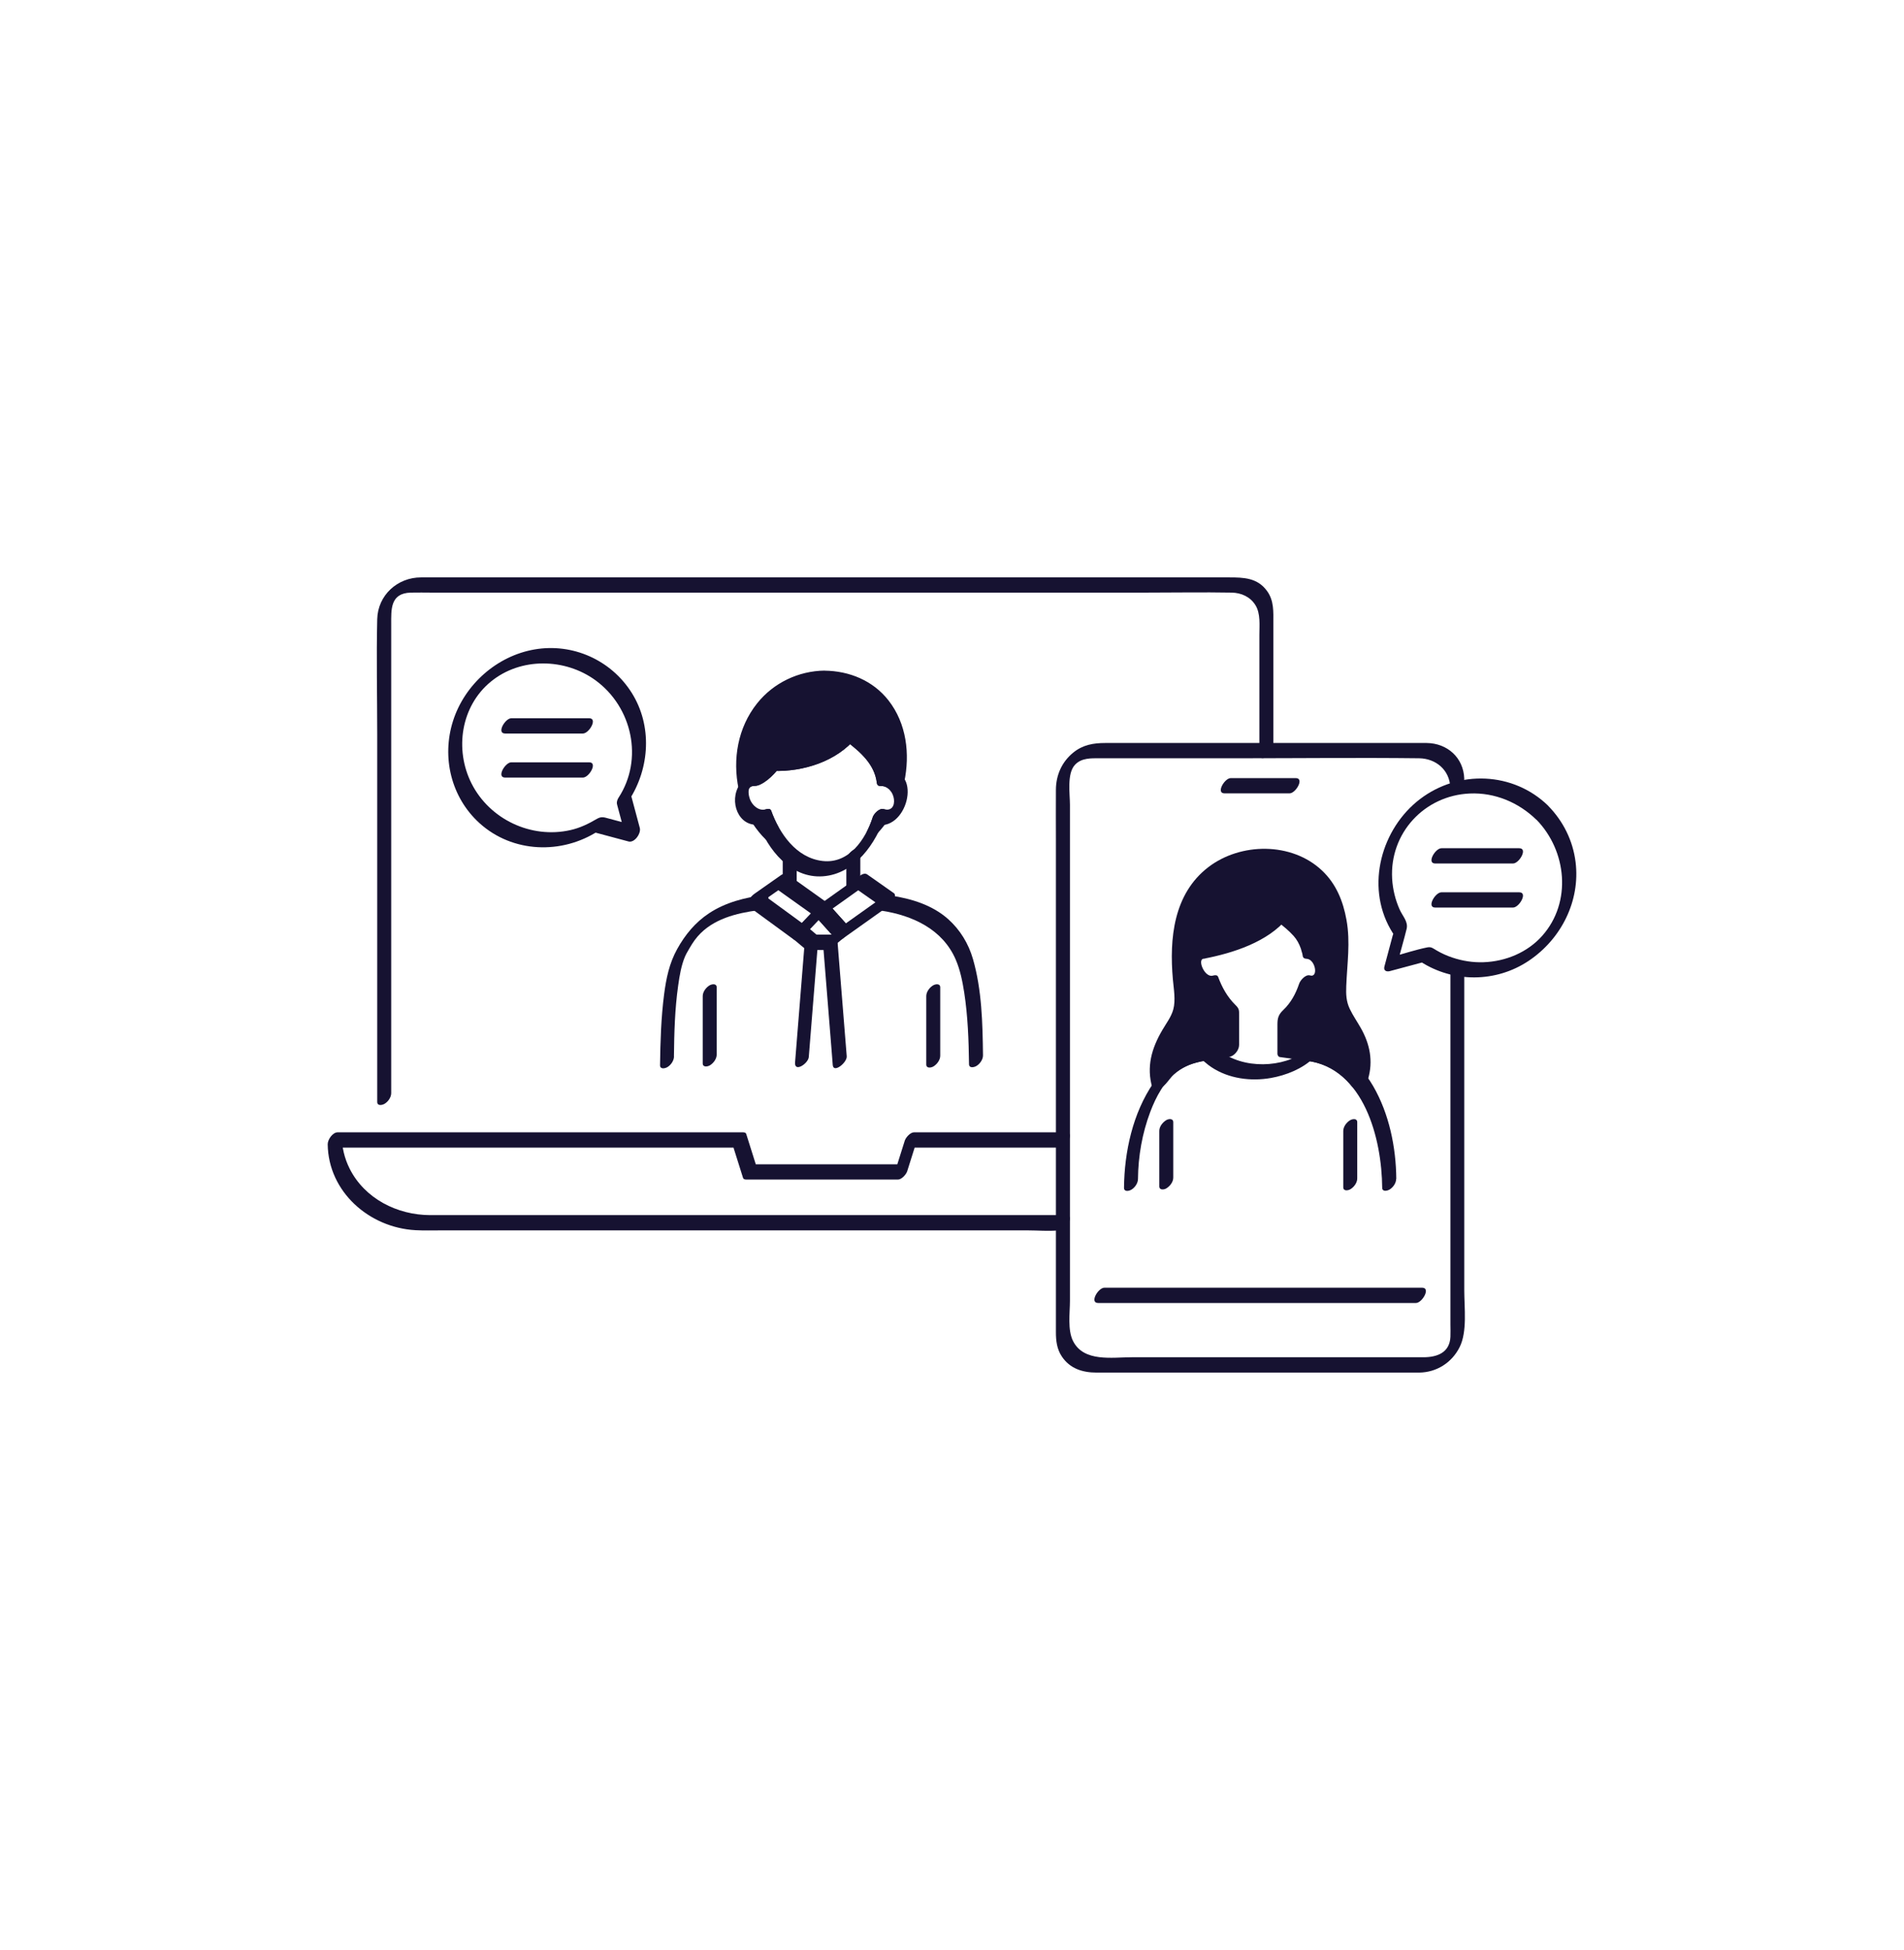 <?xml version="1.0" encoding="UTF-8"?>
<svg id="_レイヤー_1" data-name="レイヤー 1" xmlns="http://www.w3.org/2000/svg" viewBox="0 0 293 300">
  <defs>
    <style>
      .cls-1 {
        fill: #161231;
        stroke-width: 0px;
      }
    </style>
  </defs>
  <g>
    <path class="cls-1" d="M135.25,125.65c-.24.74-.52,1.45-.85,2.12.59-.61,1.12-1.28,1.6-2.01-.15,0-.29,0-.44-.03-.11-.02-.2-.06-.31-.09ZM126.42,104.35c-6.67,0-12.08,5.01-12.08,12.82,0,1.23.15,2.43.4,3.57.37-.5.87-.86,1.49-.96.2-.04.4-.04.6-.02,0,0,1.87-1.05,2.62-2.32,0,0,8.01.28,11.71-4.45,0,0,1.94,1.47,3.09,2.76,1.5,1.69,1.76,4,1.76,4,.2-.02.4-.02.6.02.61.11,1.12.47,1.49.96.25-1.14.4-2.33.4-3.57,0-7.81-5.41-12.82-12.08-12.82ZM117.27,125.74c-.15.03-.29.03-.44.03.57.86,1.2,1.65,1.92,2.34-.43-.78-.81-1.61-1.11-2.48-.12.04-.24.09-.37.11Z"/>
    <g>
      <path class="cls-1" d="M134.29,125.76c-.23.73-.52,1.44-.85,2.12l-.09.29c-.04.13-.04.26,0,.38.04.17.15.34.34.38.17.03.33,0,.49-.06.32-.11.58-.38.81-.61.68-.71,1.28-1.49,1.82-2.31.18-.28.32-.65.24-.98,0-.11-.06-.21-.15-.28-.13-.09-.27-.13-.42-.1-.07,0-.13,0-.2,0h.23c-.2,0-.36-.04-.55-.11-.24-.08-.58.08-.77.2-.29.18-.58.48-.75.78-.22.39-.51,1.15.1,1.36.12.04.24.08.37.1.2.03.41.03.61.03l-.33-1.37c-.11.17-.23.34-.35.51l.22-.3c-.38.53-.8,1.03-1.25,1.49l1.55.38c.33-.69.62-1.4.85-2.12.08-.24.18-.54.06-.79-.1-.21-.32-.31-.55-.27-.3.04-.59.21-.81.41-.26.24-.53.54-.63.88Z"/>
      <path class="cls-1" d="M126.9,103.18c-4.03.05-7.87,1.88-10.39,5.04-2.97,3.72-3.81,8.6-2.84,13.2.2.98,1.27.28,1.66-.18s1.08-.26,1.58-.52c.28-.14.54-.33.79-.51,1.01-.71,1.88-1.53,2.56-2.57l-1.29.98c4.63.15,9.8-1.46,12.78-5.13l-1.49.58c2.14,1.63,4.33,3.53,4.67,6.37.04.35.25.51.6.5.73-.03,1.22.35,1.67.88.63.75,1.85-.99,1.95-1.48.91-4.33.36-9.01-2.42-12.57-2.38-3.05-6.03-4.54-9.84-4.58-.96-.01-2.34,2.34-.96,2.35,3.4.04,6.65,1.49,8.81,4.14,2.6,3.19,3.12,7.55,2.3,11.48l1.95-1.48c-.67-.79-1.49-1.13-2.51-1.08l.6.5c-.39-3.18-2.59-5.31-5.02-7.16-.48-.37-1.21.23-1.49.58-2.22,2.74-6.13,3.58-9.49,3.75-.34.02-.72-.03-1.06.02-.79.12-1.1.71-1.59,1.27-.3.34-.67.62-1.04.87-.13.09-.27.2-.41.27s-.26.03-.07,0c.36-.05-.34-.04-.46,0-.29.07-.55.17-.82.31-.59.32-1.05.76-1.48,1.26l1.66-.18c-.77-3.65-.53-7.82,1.87-10.86,2-2.53,5.1-3.64,8.26-3.68.96-.01,2.33-2.37.96-2.35Z"/>
      <path class="cls-1" d="M117.75,124.57c-.15.02-.29.03-.44.03l-.26.07-.27.14c-.26.16-.47.38-.64.63-.14.19-.24.38-.31.6-.05.17-.13.47-.02.64.59.9,1.27,1.76,2.05,2.51.17.16.5.11.68.04.26-.11.48-.28.68-.48s.4-.46.5-.74c.08-.23.19-.56.06-.79-.44-.79-.81-1.62-1.11-2.48-.12-.34-.54-.3-.81-.21-.1.03-.19.07-.29.09l.26-.07s-.06.01-.09.02c-.31.06-.57.21-.81.41-.25.22-.52.56-.63.88-.08.23-.19.56-.06.79.11.2.31.32.55.27.22-.04.43-.1.63-.18l-.81-.21c.3.86.67,1.69,1.11,2.48l1.92-1.98c-.53-.51-1.02-1.08-1.46-1.67l.12.17c-.16-.22-.32-.44-.46-.67l-1.5,2.08c.15,0,.29,0,.44-.03.3-.05.58-.21.81-.41.25-.22.52-.56.63-.88.08-.23.19-.56.06-.79-.11-.2-.31-.31-.55-.27Z"/>
    </g>
  </g>
  <path class="cls-1" d="M135.53,120.94c2.35-.1,2.93,4.3.44,3.55-.67-.2-1.5.75-1.67,1.28-1.12,3.39-3.65,7.18-7.73,6.7s-6.63-4.26-7.89-7.74c-.13-.35-.54-.29-.81-.21-1.08.33-2.1-.59-2.46-1.54-.17-.44-.37-1.39-.03-1.82.27-.33.74-.17,1.1-.26,1.49-.39,2.98-2.06,3.78-3.27l-1.29.98c4.63.15,9.8-1.46,12.78-5.13l-1.49.58c2.14,1.63,4.33,3.54,4.67,6.37.16,1.34,2.27-.39,2.15-1.35-.39-3.18-2.59-5.31-5.02-7.16-.48-.37-1.21.23-1.49.58-1.69,2.08-4.36,3.02-6.92,3.46-.92.16-1.86.26-2.8.3-.61.02-1.06-.06-1.59.32-.61.44-.97,1.16-1.59,1.62-.2.15-.44.36-.67.45-.5.21.28-.01-.15-.07-1.37-.18-2.82,1.58-3.31,2.62-1.33,2.77.54,6.54,3.89,5.53l-.81-.21c1.51,4.21,5.07,8.66,10.01,8.31s8.19-5.1,9.58-9.3l-1.67,1.28c5.02,1.51,7.58-8.46,1.94-8.23-.96.04-2.32,2.41-.96,2.35Z"/>
  <g>
    <path class="cls-1" d="M116.26,139.44c1.36-.95,2.72-1.91,4.07-2.86l-.96.1c2.04,1.46,4.09,2.91,6.13,4.37l.31-1.57c-1.12,1.17-2.24,2.34-3.35,3.51l1.49-.58c-2.28-1.67-4.57-3.34-6.85-5.01-.49-.36-1.18.21-1.49.58-.26.31-.8,1.21-.31,1.57,2.28,1.67,4.57,3.34,6.85,5.01.51.37,1.17-.24,1.49-.58,1.12-1.17,2.24-2.34,3.35-3.51.28-.29.79-1.23.31-1.57-2.04-1.46-4.09-2.91-6.13-4.37-.29-.21-.69-.08-.96.1-1.36.95-2.72,1.91-4.07,2.86-.5.35-1.07.98-1.02,1.64.05.63.73.57,1.13.29Z"/>
    <path class="cls-1" d="M137.52,137.4c-1.36-.95-2.72-1.91-4.07-2.86-.29-.2-.69-.09-.96.1-2.04,1.46-4.09,2.91-6.13,4.37-.52.37-1.44,1.38-.84,2.04,1.05,1.17,2.1,2.34,3.15,3.51.23.25.74.05.96-.1,2.35-1.67,4.7-3.34,7.05-5.01.5-.36,1.07-.98,1.02-1.64-.05-.62-.73-.57-1.13-.29-2.35,1.67-4.7,3.34-7.05,5.01l.96-.1c-1.05-1.17-2.1-2.34-3.15-3.51l-.84,2.04c2.04-1.46,4.09-2.91,6.13-4.37l-.96.1c1.36.95,2.72,1.91,4.07,2.86.5.35,1.18-.21,1.49-.58.25-.3.81-1.22.31-1.57Z"/>
    <path class="cls-1" d="M128.1,145.75l1.8-1.51c.43-.36,1.06-1.29.57-1.83-1.05-1.17-2.1-2.34-3.15-3.51-.15-.17-.51-.11-.68-.04-.33.13-.57.36-.81.61-1.12,1.17-2.24,2.34-3.35,3.51-.3.32-.76,1.19-.31,1.57l1.07.9.63.52c.17.15.34.19.58.19.95.01,1.91,0,2.86,0,.27,0,.62-.25.81-.41.25-.22.52-.56.63-.88.18-.5.16-1.06-.48-1.06-.97,0-1.94,0-2.91,0l.42.1c-.6-.5-1.2-1.01-1.8-1.51l-.31,1.57c1.12-1.17,2.24-2.34,3.35-3.51l-1.49.58c1.05,1.17,2.1,2.34,3.15,3.51l.57-1.83-1.8,1.51c-.4.34-.95,1.11-.7,1.66s1.05.12,1.35-.14Z"/>
    <path class="cls-1" d="M124.46,162.65c.42-5.28.85-10.55,1.27-15.83l.18-2.24-1.53,1.58h2.91l-.6-.5c.43,5.31.85,10.61,1.28,15.92.06.76.12,1.53.18,2.29.11,1.33,2.23-.39,2.15-1.35-.43-5.31-.85-10.61-1.28-15.92-.06-.76-.12-1.53-.18-2.29-.03-.36-.26-.5-.6-.5h-2.91c-.65,0-1.48.98-1.53,1.58-.42,5.28-.85,10.55-1.27,15.83l-.18,2.24c-.13,1.62,2.03.18,2.11-.82h0Z"/>
  </g>
  <g>
    <path class="cls-1" d="M108.14,153.27v10.34c0,.65.76.52,1.13.29.54-.34,1.02-.99,1.02-1.64v-10.34c0-.65-.76-.52-1.13-.29-.54.34-1.02.99-1.02,1.64h0Z"/>
    <path class="cls-1" d="M142.54,153.27c0,3.07,0,6.14,0,9.21v1.3c0,.65.76.52,1.13.29.54-.34,1.02-.99,1.02-1.64,0-3.07,0-6.14,0-9.21v-1.3c0-.65-.76-.52-1.13-.29-.54.34-1.02.99-1.02,1.64h0Z"/>
  </g>
  <g>
    <path class="cls-1" d="M120.45,132.45v4.56c0,.22.15.43.36.49.24.07.57-.07.77-.2.54-.35,1.02-.97,1.02-1.64v-4.56c0-.22-.15-.43-.36-.49-.24-.07-.57.07-.77.2-.54.35-1.02.97-1.02,1.64h0Z"/>
    <path class="cls-1" d="M130.24,132.45v4.56c0,.22.15.43.36.49.24.07.57-.07.77-.2.54-.35,1.02-.97,1.02-1.64v-4.56c0-.22-.15-.43-.36-.49-.24-.07-.57.07-.77.2-.54.35-1.02.97-1.02,1.64h0Z"/>
  </g>
  <path class="cls-1" d="M151.27,162.38c-.06-4.92-.17-10.07-1.55-14.84-.68-2.35-1.97-4.48-3.81-6.12-2.45-2.18-5.66-3.15-8.84-3.63-1.01-.15-2.5,2.17-1.42,2.33,4.79.73,9.41,2.86,11.42,7.52.69,1.6,1.04,3.35,1.31,5.07.56,3.64.69,7.34.74,11.02,0,.66.75.51,1.13.29.54-.32,1.03-1,1.02-1.64h0Z"/>
  <path class="cls-1" d="M103.71,162.53c.04-3.63.14-7.28.65-10.88.22-1.59.49-3.16,1.07-4.51.05-.12.35-.7.12-.27.07-.13.15-.26.22-.39.48-.84.95-1.67,1.59-2.4,2.33-2.69,5.97-3.59,9.36-4.03.95-.12,2.28-2.52.96-2.35-3,.38-6.02,1.13-8.57,2.82-2.12,1.4-3.68,3.3-4.9,5.5s-1.69,4.51-2.01,6.94c-.47,3.62-.58,7.29-.63,10.94,0,.66.76.51,1.13.29.55-.32,1.01-1,1.02-1.64h0Z"/>
  <path class="cls-1" d="M60.2,168.18v-47.89c0-8.07,0-16.14,0-24.21,0-2.29-.17-4.81,3.01-4.9,1.08-.03,2.17,0,3.25,0h109.77c4.43,0,8.88-.08,13.31,0,1.47.03,2.86.64,3.66,1.94s.6,3.07.6,4.58c0,5,0,10,0,15.01v3.46c0,.66.76.51,1.13.29.55-.32,1.02-1,1.02-1.64v-18.95c0-1.74.12-3.44-.97-4.94-1.47-2.04-3.62-2.09-5.83-2.09h-64.17c-10.69,0-21.37,0-32.06,0h-28.14c-3.6,0-6.64,2.72-6.73,6.43-.14,5.91,0,11.85,0,17.76v56.51c0,.66.76.51,1.13.29.55-.32,1.02-1,1.02-1.64h0Z"/>
  <g>
    <path class="cls-1" d="M178.4,174.02v8.51c0,.64.76.54,1.13.29.54-.35,1.02-.97,1.02-1.64v-8.51c0-.64-.76-.54-1.13-.29-.54.35-1.02.97-1.02,1.64h0Z"/>
    <path class="cls-1" d="M206.71,174.02c0,2.53,0,5.06,0,7.58v1.07c0,.65.76.52,1.13.29.54-.34,1.02-.99,1.02-1.64,0-2.53,0-5.06,0-7.58v-1.07c0-.65-.76-.52-1.13-.29-.54.34-1.02.99-1.02,1.64h0Z"/>
  </g>
  <path class="cls-1" d="M168.99,200.48h48.9c.96,0,2.33-2.35.96-2.35h-48.9c-.96,0-2.33,2.35-.96,2.35h0Z"/>
  <path class="cls-1" d="M188.44,122.07h10c.96,0,2.33-2.35.96-2.35h-10c-.96,0-2.33,2.35-.96,2.35h0Z"/>
  <path class="cls-1" d="M164.06,174.22h-23.39c-.59,0-1.28.79-1.44,1.29l-1.55,4.92,1.44-1.29h-23.28l.55.27-1.55-4.92c-.07-.24-.34-.27-.55-.27h-62.31c-.8,0-1.56,1.13-1.55,1.85.1,7.33,6.42,12.83,13.52,13.21,1.31.07,2.63.03,3.93.03h90.3c1.55,0,3.17.15,4.71,0,.07,0,.14,0,.21,0,.96,0,2.33-2.35.96-2.35h-92.86c-1.67,0-3.34,0-5.01,0-5.05-.01-10.07-2.53-12.39-7.16-.8-1.59-1.19-3.3-1.22-5.08l-1.55,1.85h62.31l-.55-.27,1.55,4.92c.07.24.34.27.55.27h23.28c.59,0,1.28-.79,1.44-1.29l1.55-4.92-1.44,1.29h23.39c.96,0,2.33-2.35.96-2.35h0Z"/>
  <path class="cls-1" d="M238.25,123.98c-5.38-5.25-13.8-5.55-19.73-1.03s-8.38,13.26-4.55,20.01c.11.2.24.39.35.58.37.66.06-.52.13-.1.02.12-.1.38-.13.5l-.5,1.86-.78,2.92c-.17.62.32.84.83.7,1.79-.48,3.59-.96,5.38-1.44l-.68-.04c5.07,3.29,11.65,3.26,16.68-.11s7.95-9.24,7.21-15.19c-.41-3.3-1.9-6.29-4.22-8.66-.71-.73-2.56,1.36-1.8,2.14,4.67,4.78,5.47,12.7.9,17.85-2.28,2.57-5.63,3.96-9.04,4.08-1.63.06-3.27-.2-4.81-.72-.84-.28-1.64-.64-2.41-1.09-.56-.32-.81-.6-1.45-.47-1.79.36-3.57.96-5.34,1.43l.83.7c.44-1.66.93-3.31,1.34-4.98.27-1.11-.62-1.96-1.07-2.97-.67-1.5-1.06-3.1-1.16-4.74-.4-7.03,4.96-12.81,11.95-13.12,3.84-.17,7.51,1.37,10.24,4.03.74.72,2.58-1.38,1.8-2.14Z"/>
  <g>
    <path class="cls-1" d="M220.86,139.64h11.97c.96,0,2.33-2.35.96-2.35h-11.97c-.96,0-2.33,2.35-.96,2.35h0Z"/>
    <path class="cls-1" d="M220.86,132.86h11.97c.96,0,2.33-2.35.96-2.35h-11.97c-.96,0-2.33,2.35-.96,2.35h0Z"/>
  </g>
  <path class="cls-1" d="M96.8,123.12c3.21-4.94,3.6-11.48.4-16.54s-9.09-7.65-14.91-6.66-10.78,5.39-12.57,10.99-.3,11.78,4.07,15.74c5.08,4.6,12.67,4.86,18.32,1.18l-.77.2c1.79.48,3.59.96,5.38,1.44.95.25,1.95-1.26,1.74-2.07l-1.44-5.38c-.27-1.01-2.31.81-2.05,1.81l1.44,5.38,1.74-2.07c-1.48-.4-2.97-.8-4.45-1.19-.73-.19-1.13-.37-1.84.04-1.29.76-2.6,1.4-4.08,1.73-6.04,1.37-12.43-1.65-15.22-7.18-2.63-5.22-1.64-11.87,2.96-15.65s11.43-3.64,16.13-.21c5.65,4.13,7.4,12.12,3.54,18.05-.25.38-.49,1.16.1,1.36s1.26-.57,1.52-.97Z"/>
  <g>
    <path class="cls-1" d="M90.66,117.29c-3.5,0-6.99,0-10.49,0h-1.48c-.96,0-2.33,2.35-.96,2.35,3.5,0,6.99,0,10.49,0h1.48c.96,0,2.33-2.35.96-2.35h0Z"/>
    <path class="cls-1" d="M90.66,110.51c-3.5,0-6.99,0-10.49,0h-1.48c-.96,0-2.33,2.35-.96,2.35,3.5,0,6.99,0,10.49,0h1.48c.96,0,2.33-2.35.96-2.35h0Z"/>
  </g>
  <path class="cls-1" d="M223.2,149.92c0,7.76,0,15.52,0,23.28v30.59c0,.63.03,1.26,0,1.89-.11,2.46-2.06,3.15-4.17,3.15h-44.86c-3.02,0-7.39.78-9.04-2.49-.87-1.72-.48-4.34-.48-6.2v-28.89c0-11.77,0-23.54,0-35.31v-12.1c0-1.69-.49-4.79.76-6.15,1.02-1.11,2.52-1.02,3.88-1.02h21.03c9.35,0,18.71-.11,28.05,0,2.6.03,4.72,1.81,4.81,4.5.04,1.31,2.18-.39,2.15-1.35-.11-3.25-2.61-5.47-5.79-5.5-1.1-.01-2.21,0-3.31,0h-46.15c-1.79,0-3.43.27-4.9,1.46-1.78,1.44-2.68,3.48-2.69,5.74-.02,2.52,0,5.05,0,7.57v75.86c0,1.33.14,2.61.91,3.76,1.25,1.88,3.21,2.48,5.34,2.48h45.83c1.27,0,2.53,0,3.8,0,2.67-.02,5.03-1.5,6.24-3.9s.72-6.07.72-8.75v-49.95c0-.66-.76-.51-1.13-.29-.55.32-1.02,1-1.02,1.64h0Z"/>
  <g>
    <path class="cls-1" d="M178.37,166.43h.24c1.9-2.57,4.24-4,7.43-4.39l3.57-.59v-5.4c-1.37-1.19-2.49-2.9-3.16-4.83-.03,0-.06.02-.1.03-1.16.2-2.3-.73-2.54-2.08-.24-1.36.51-2.62,1.67-2.83.09-.02.17,0,.26,0,0,0,0,0,0,0,0,0,8.75-1.68,11.8-5.57,0,0,1.6,1.21,2.54,2.27,1.23,1.39,1.45,3.3,1.45,3.3h0c.09,0,.17,0,.26.01,1.16.2,1.91,1.47,1.67,2.83-.24,1.36-1.37,2.29-2.54,2.08-.01,0-.03,0-.04-.01-.67,2.05-1.79,3.86-3.22,5.05v5.17l4.16.59c3.19.39,5.52,1.82,7.43,4.39h.24c1.84-5.86-3.12-8.87-3.36-12.26-.24-3.39.88-6.71.08-11.64-.05-.33-.12-.65-.18-.96-.25-1.41-.7-2.69-1.33-3.83-.78-1.53-1.61-2.23-1.61-2.23-2.2-2.38-5.36-3.74-8.88-3.74h-.53c-3.52,0-6.68,1.36-8.88,3.74,0,0-.83.7-1.61,2.23-.63,1.14-1.08,2.42-1.33,3.83-.07.31-.13.63-.18.96-.8,4.93.32,8.25.08,11.64s-5.21,6.4-3.36,12.26Z"/>
    <path class="cls-1" d="M177.89,167.61c1.23,0,1.94-1.57,2.76-2.31,1.12-1,2.51-1.64,3.98-1.93s3-.49,4.5-.74c.81-.13,1.55-1.04,1.55-1.85v-4.51c0-.81.05-1.05-.58-1.66-1.22-1.2-2.05-2.69-2.64-4.29-.13-.35-.53-.29-.81-.21-1.28.38-2.47-2.57-1.4-2.6.79-.02,1.58-1.12,1.55-1.85h0c-.52.61-1.04,1.23-1.55,1.85,4.51-.87,9.87-2.57,12.87-6.25l-1.49.58c.85.65,1.71,1.35,2.43,2.15.52.58.87,1.24,1.13,1.98.08.24.12.5.21.73.06.14.01.53.07.05-.06.47.09.75.57.77,1.4.04,1.89,2.97.55,2.56-.67-.2-1.5.75-1.67,1.28-.53,1.55-1.26,2.92-2.46,4.06-.73.69-.88,1.27-.88,2.19v4.54c0,.2.15.46.36.49,1.51.21,3.03.41,4.54.64s3.05.77,4.34,1.7c.67.48,1.27,1.05,1.81,1.67.45.51.63.98,1.36.98s1.36-.98,1.53-1.58c.82-2.8.29-5.42-1.13-7.91-.55-.97-1.2-1.9-1.68-2.91-.55-1.15-.59-2.25-.54-3.51.13-3.43.66-6.73.04-10.16-.52-2.91-1.59-5.56-3.77-7.62-4.66-4.4-12.52-4.33-17.49-.52-5.37,4.12-6.02,10.99-5.46,17.28.13,1.46.45,3.19.06,4.62-.31,1.15-1.1,2.16-1.69,3.18-1.65,2.81-2.47,5.66-1.53,8.87.3,1.02,2.34-.82,2.05-1.81-.76-2.61-.04-4.79,1.3-7.03,1.09-1.82,2.09-3.5,2.14-5.66.07-2.92-.55-5.8-.36-8.72.17-2.71.89-6,2.63-7.85,4.14-4.39,11.81-4.42,16.27-.47,4.71,4.17,4.09,10.73,3.7,16.41-.08,1.23-.17,2.53.18,3.73.32,1.1.96,2.08,1.55,3.05,1.51,2.5,2.49,4.91,1.63,7.86l1.53-1.58s-1.06-1.36-1.27-1.55c-.5-.48-1.05-.9-1.64-1.27-1.33-.82-2.8-1.3-4.34-1.53-1.45-.22-2.9-.41-4.35-.62l.36.49v-5.17l-.75,1.44c1.82-1.59,3.08-3.66,3.86-5.93l-1.67,1.28c1.88.56,3.73-1.58,4.21-3.14.57-1.83-.24-4.05-2.38-4.11l.57.77c.34-2.59-2.35-4.87-4.14-6.24-.48-.37-1.21.23-1.49.58-1.58,1.93-4.2,2.94-6.5,3.72-1.38.47-2.8.89-4.23,1.17-.79.15-1.59,1.02-1.55,1.85h0c.52-.61,1.04-1.23,1.55-1.85-2,.06-3.53,2.28-3.53,4.14s1.58,3.62,3.53,3.03l-.81-.21c.53,1.44,1.26,2.77,2.25,3.95.23.28.55.53.77.81.23.3-.02-.38.1-.03.08.23,0,.61,0,.86v4.42l1.55-1.85c-1.61.27-3.26.45-4.86.82-2.97.68-5.38,2.44-7.21,4.84l1.07-.68h-.24c-.96,0-2.33,2.35-.96,2.35Z"/>
  </g>
  <path class="cls-1" d="M214.87,181.4c-.04-4.86-1.09-10.03-3.56-14.29-1.26-2.16-2.91-4.08-5.19-5.19-1.05-.51-2.41-1.05-3.6-1.04-.65,0-1,.4-1.47.76-3.56,2.72-9.77,2.92-13.44-.03-.27-.21-.54-.62-.88-.73-.9-.29-2.72.5-3.54.85-2.37,1.01-4.24,2.79-5.69,4.9-3.18,4.63-4.48,10.6-4.53,16.13,0,.66.76.51,1.13.29.55-.32,1.01-1,1.02-1.64.03-3.51.65-7.04,1.89-10.33.88-2.32,2.15-4.74,4.19-6.24.56-.41,1.18-.74,1.83-1,.34-.13.69-.25,1.05-.34.24-.06,1.08-.3,1.09-.3-.08-.02.14.13.27.24.31.27.62.52.97.75,2.66,1.78,6.08,2.22,9.18,1.67,2.31-.41,4.82-1.4,6.54-3.06l-1.04.4c8.83,1.19,11.55,12.04,11.61,19.54,0,.66.75.51,1.13.29.54-.32,1.02-1,1.02-1.64h0Z"/>
</svg>